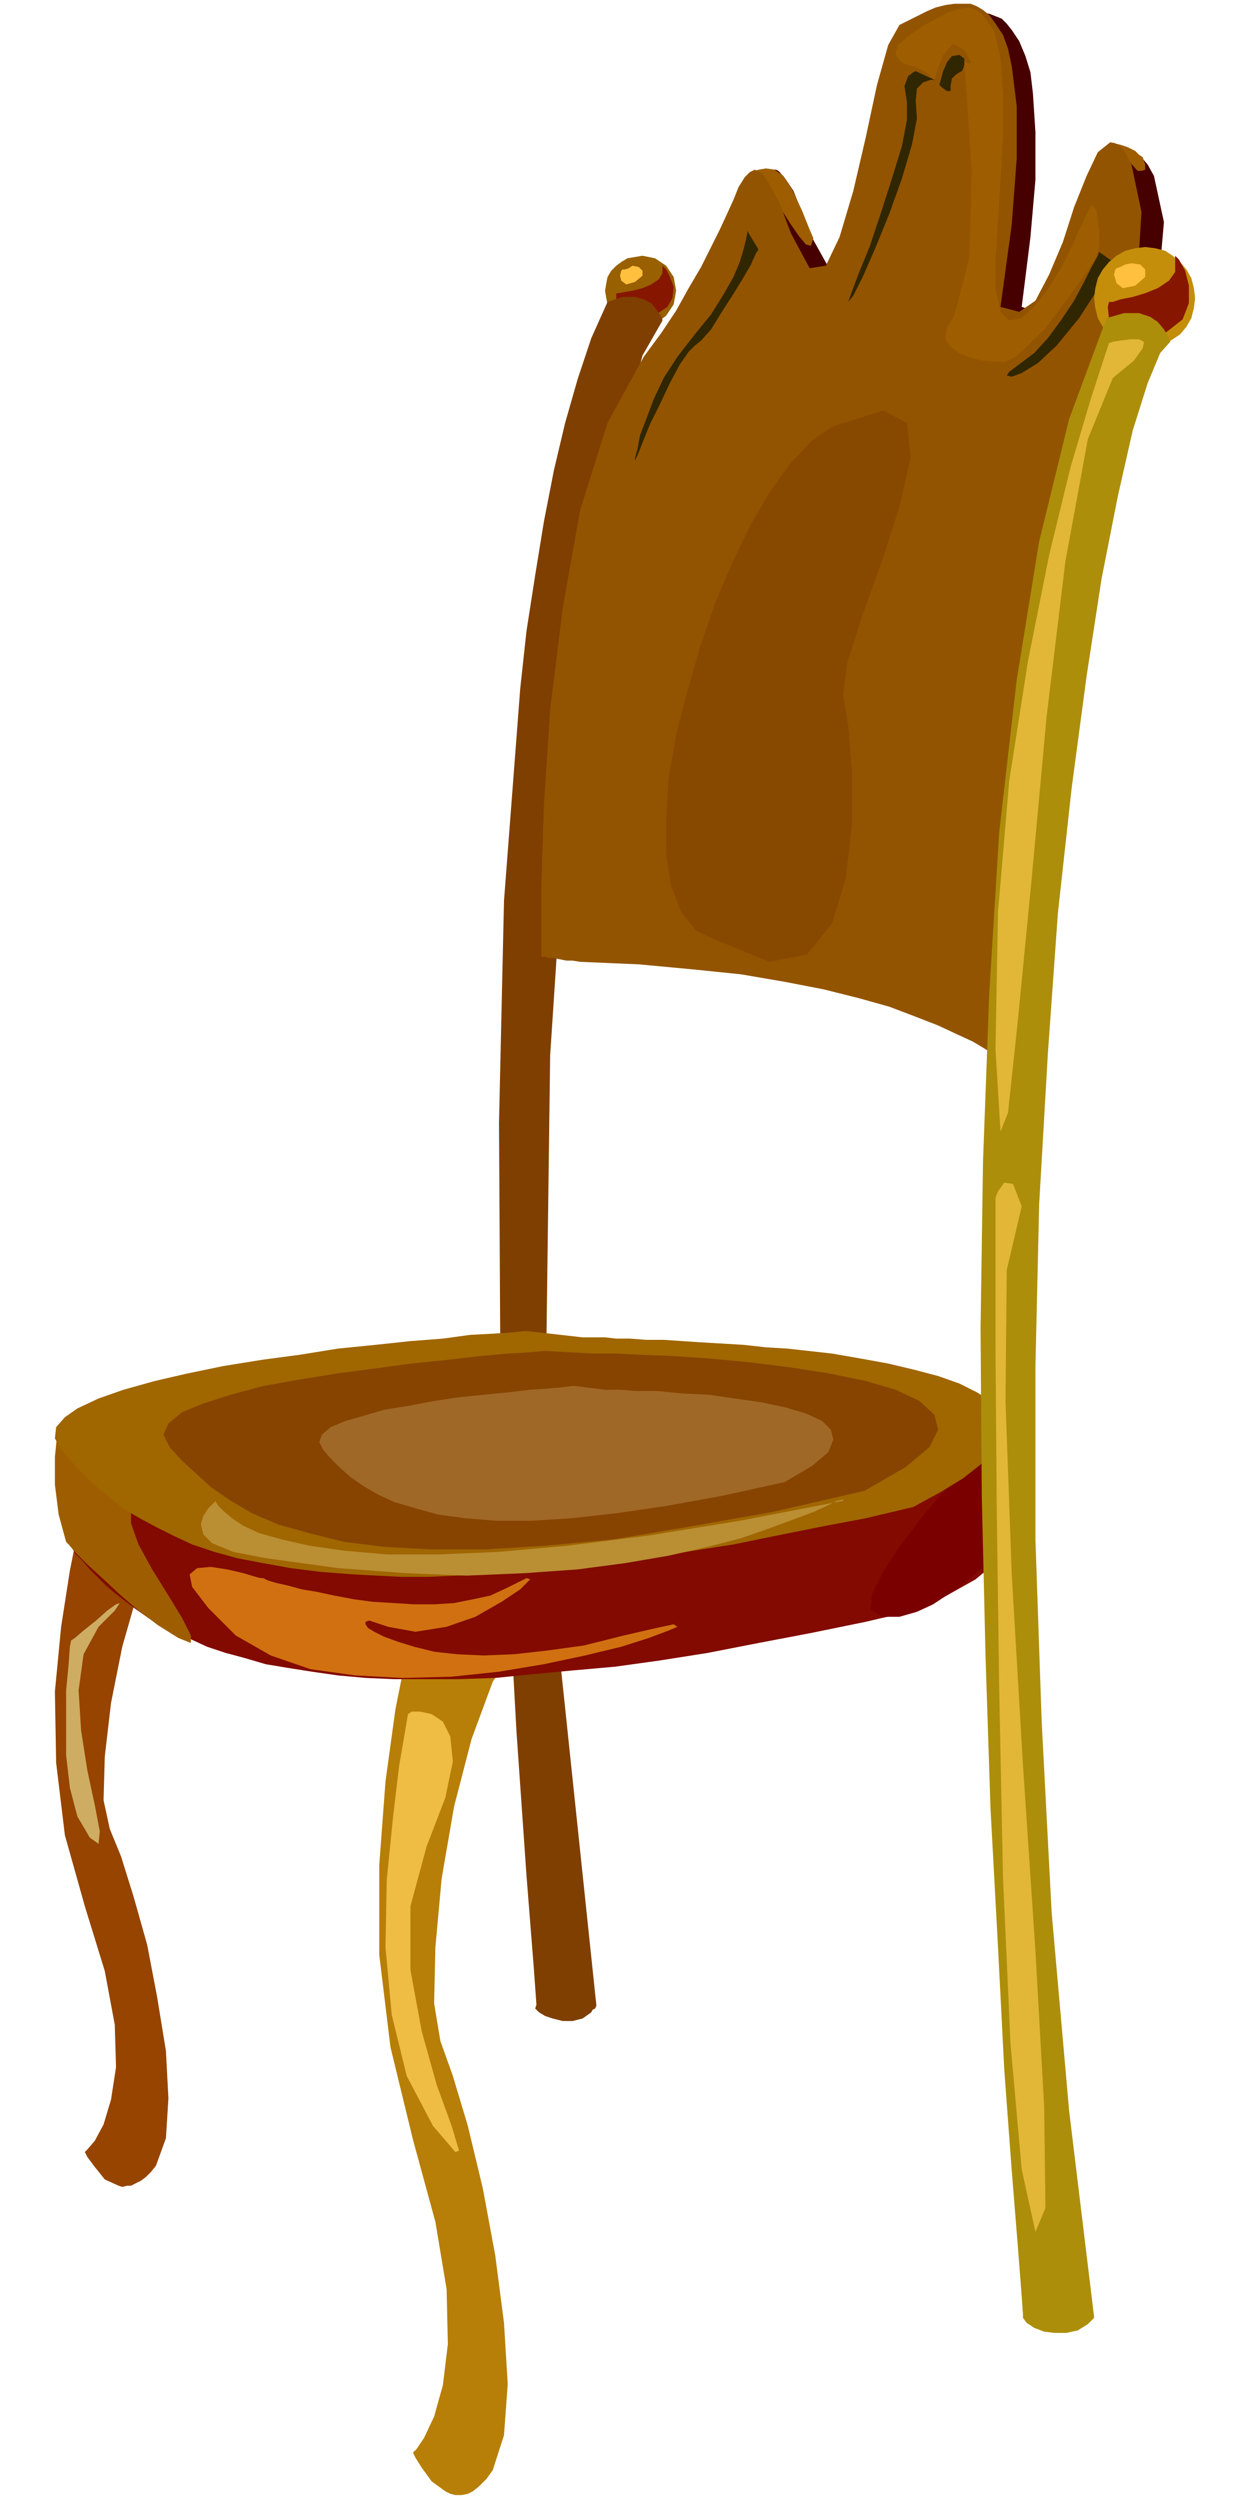 <svg xmlns="http://www.w3.org/2000/svg" fill-rule="evenodd" height="2.004in" preserveAspectRatio="none" stroke-linecap="round" viewBox="0 0 1006 2004" width="96.576"><style>.pen1{stroke:none}.brush3{fill:#871600}.brush4{fill:#ffbf3f}.brush10{fill:#9e5e00}.brush14{fill:#302600}.brush20{fill:#e2b738}</style><path class="pen1" style="fill:#996000" d="m515 205 10 2 9 6 6 9 2 11-2 11-6 9-9 7-10 2-6-1-6-1-5-3-4-4-4-4-3-5-1-5-1-6 1-6 1-5 3-5 4-4 4-3 5-3 6-1 6-1z"/><path class="pen1 brush3" d="M494 235h2l5-1 6-1 8-2 7-3 6-4 3-5v-6l3 3 3 6 3 8-1 9-4 7-9 6-17 3-11-3-4-7v-10z"/><path class="pen1 brush4" d="m498 217-1 4 1 4 4 3 7-2 6-5v-4l-3-3-5-1-3 2-3 1h-2l-1 1z"/><path class="pen1" style="fill:#7f3f00" d="m430 1607-2-28-6-76-8-115-8-146-5-165-1-177 4-178 13-170 5-46 7-45 7-43 8-41 9-38 10-35 11-33 13-29 12-4h10l7 2 6 3 4 5 3 4 2 4v1l-16 28-21 78-21 122-19 163-13 198-3 230 11 255 29 276v1l-1 2-2 1-1 2-7 5-8 2h-8l-8-2-6-2-5-3-3-3 1-3z"/><path class="pen1" style="fill:#470000" d="M450 767v-59l2-63 6-76 9-81 14-79 21-70 29-53 20-27 17-26 13-25 11-22 9-18 7-15 6-11 5-5 2-1h1l2 1 1 1 5 6 6 9 6 15 7 19 15 27 14-2 12-24 10-38 10-43 9-42 8-31 9-14 5-1 5-2 7-2 7-3 8-1 8-1h9l8 1 5 2 5 2 4 4 4 5 6 9 5 12 4 13 2 17 2 31v38l-4 46-7 56 15 5 12-9 12-20 10-24 9-27 10-24 10-17 10-7h4l4 3 5 6 5 9 8 37-4 46-12 53-17 54-19 52-17 45-13 34-5 19-4 68-8 127-8 122-4 55-1-1-3-2-5-4-7-5-10-6-13-6-15-7-18-7-21-8-24-7-28-7-31-6-35-6-39-4-42-4-47-2-6-1h-6l-5-1-5-1h-5l-3-1h-3z"/><path class="pen1" style="fill:#b77f07" d="m336 1285-3 11-7 29-9 45-8 58-5 67v72l9 74 18 74 18 66 9 54 1 44-4 33-7 25-8 17-6 9-3 3 2 4 5 8 8 11 11 8 4 2 4 1h5l5-1 4-2 5-4 6-6 5-7 9-28 3-41-3-49-7-54-10-54-12-50-12-40-10-28-5-30 1-45 5-55 10-58 14-54 17-46 19-29 21-8 13 3-4-2-14-4-22-5-25-6-23-6-17-4-7-2z"/><path class="pen1" style="fill:#964400" d="m72 1192-3 8-6 24-7 35-7 45-5 52 1 57 7 58 16 57 16 52 8 43 1 34-4 26-6 20-7 13-6 7-2 2 2 4 6 8 8 10 11 5 3 1 4-1h3l4-2 4-2 4-3 4-4 4-5 8-22 2-32-2-38-7-43-8-42-11-39-10-32-9-22-5-23 1-35 5-43 9-45 12-42 15-36 17-23 19-7 11 2h-3l-13-3-20-5-22-5-21-4-15-4-6-1z"/><path class="pen1" style="fill:#820a00" d="M432 1151h-5l-13 1-21 2-28 2-31 3-36 4-37 4-37 5-38 7-35 6-31 8-27 9-21 9-13 10-5 12 6 12 6 6 6 7 6 6 7 7 7 6 9 7 8 6 10 7 10 6 12 6 12 5 13 6 15 5 15 4 17 5 18 3 19 3 21 3 22 2 23 1h52l29-1 30-3 32-3 34-3 36-5 38-6 41-8 42-8 44-9 47-11 41-23 24-20 9-17-3-15-15-13-23-11-30-9-35-7-38-6-40-5-39-3-36-2-31-2-25-1h-22l-46-4z"/><path class="pen1 brush10" d="m46 1148-2 20v22l3 24 6 22 2 2 6 7 9 9 12 11 14 13 15 13 16 12 16 10 10 4v-6l-7-14-11-18-13-21-11-20-6-17v-12l-6-5-9-8-12-10-12-11-10-11-8-9-2-7z"/><path class="pen1" style="fill:#7a0000" d="m806 1144-1 17-3 37-5 39-6 19-5 2-7 6-9 7-10 7-12 8-13 6-14 4h-14l-9-6 1-12 9-18 13-20 15-20 14-17 11-12 4-5 8-5 7-5 7-5 5-5 5-5 4-6 3-5 2-6z"/><path class="pen1" style="fill:#a06600" d="M423 1067h-3l-9 1-15 1-19 1-22 3-26 2-28 3-30 3-31 5-30 4-31 5-29 6-26 6-25 7-20 7-17 8-10 7-7 8-1 9 5 9 7 8 7 8 8 8 9 8 10 8 10 8 12 7 13 7 14 7 15 7 18 6 18 5 21 4 22 4 24 3 26 2 19 1 20 1h21l23-1 23-1 25-1 26-3 27-2 28-4 30-4 31-5 32-5 34-7 35-7 37-7 38-9 22-12 18-11 14-11 10-10 6-9 3-9v-8l-3-7-8-8-11-7-14-7-17-6-19-5-21-5-22-4-23-4-18-2-18-2-17-1-18-2-17-1-17-1-15-1-15-1h-14l-13-1h-11l-9-1h-18l-44-5z"/><path class="pen1 brush10" d="m605 137 3-1 6-1 7 1 7 5 7 11 8 17 6 15 3 7-2 6-4-1-5-6-7-10-7-11-8-13-7-11-7-8zm287-23 2 1 4 1 6 2 6 3 3 3 3 2 1 3 1 3v4l-3 1h-3l-1-1-19-22z"/><path class="pen1" style="fill:#935400" d="M434 767v-59l2-63 5-76 10-81 14-79 22-70 29-53 14-19 12-18 10-18 10-17 8-16 7-14 6-13 5-11 4-10 5-8 4-4 4-2 6 3 6 9 8 15 9 24 15 28 13-2 11-23 11-37 10-43 9-42 9-32 9-16 4-2 6-3 6-3 6-3 7-3 8-2 7-1h13l5 2 5 3 5 4 5 7 6 9 4 11 3 14 4 32v42l-4 53-9 66 15 4 13-9 11-21 11-26 9-28 10-25 9-19 10-8 4 1 5 3 4 6 4 8 8 38-3 48-12 54-17 55-19 54-18 46-13 35-5 19-3 68-8 127-8 122-3 55-1-1-3-2-5-4-7-5-10-6-13-6-15-7-18-7-21-8-25-7-28-7-31-6-35-6-39-4-43-4-47-2-6-1h-5l-5-1-5-1h-4l-3-1h-3z"/><path class="pen1 brush14" d="m881 202-1 3-5 9-6 12-8 15-10 15-11 15-11 12-12 9-8 6-2 3 4 1 8-3 13-8 15-14 18-22 20-31 8-8-2-7-7-5-3-2z"/><path class="pen1" style="fill:#c48e0a" d="m918 198 8 1 8 2 6 4 6 5 5 6 4 7 2 8 1 8-1 8-2 8-4 7-5 6-6 4-6 4-8 2-8 1-8-1-8-2-7-4-6-4-5-6-4-7-2-8-1-8 1-8 2-8 4-7 5-6 6-5 7-4 8-2 8-1z"/><path class="pen1 brush3" d="M889 242h3l6-2 10-2 10-3 10-4 9-6 5-7v-13l3 3 5 9 3 12v14l-5 13-14 11-25 5-14-6-6-10-1-10 1-4z"/><path class="pen1" style="fill:#ad8e0a" d="m820 1855-1-14-3-39-5-62-6-81-5-98-6-111-4-122-3-129-1-134 2-135 5-134 8-129 14-122 18-111 24-98 30-81 14-4h12l9 3 6 4 5 6 3 5 2 4v1l-8 9-10 24-12 38-12 53-13 66-12 78-12 90-11 100-8 112-7 121-3 130v139l5 146 8 153 14 159 20 165v1l-2 2-1 1-2 2-8 5-9 2h-10l-8-1-8-3-6-4-3-4v-3z"/><path class="pen1" style="fill:#874400" d="M439 1083h-4l-11 1-17 1-22 2-26 3-29 3-30 4-30 4-31 5-28 5-26 7-22 7-17 7-11 9-4 9 5 10 10 11 11 10 12 11 16 11 17 10 21 9 25 7 28 7 33 4 37 2h43l48-3 54-5 60-10 68-12 74-17 33-19 19-16 7-14-3-12-12-11-19-9-24-7-29-6-32-5-32-4-32-3-29-2-26-1-20-1h-18l-37-2z"/><path class="pen1" style="fill:#a06826" d="M461 1111h-3l-7 1-11 1-15 1-17 2-20 2-20 2-20 3-21 4-19 3-17 5-14 4-12 5-7 6-2 6 3 6 6 7 7 7 9 8 10 7 12 7 13 6 17 5 18 5 22 3 25 2h28l32-2 36-4 41-6 44-8 50-11 22-13 13-11 4-10-2-8-7-7-13-6-17-5-19-4-21-3-21-3-21-1-20-2h-17l-13-1h-12l-24-3z"/><path class="pen1" style="fill:#874900" d="m667 342 41-13 19 10 3 28-9 39-14 44-16 44-12 38-3 25 4 25 3 37v42l-5 43-11 36-20 25-30 6-42-17-17-8-12-15-8-21-4-25v-30l2-32 6-34 9-35 10-35 12-35 14-33 15-31 16-27 16-22 17-18 16-11z"/><path class="pen1 brush4" d="m894 216-1 4 2 7 5 4 10-2 8-7v-6l-4-4-7-1-5 1-4 2-3 1-1 1z"/><path class="pen1 brush14" d="M509 369v-2l2-7 2-11 5-13 6-16 8-17 11-17 14-18 13-16 10-16 8-14 5-12 3-10 2-8 1-5v-2l9 15-2 3-4 9-7 12-8 13-9 14-8 13-8 9-5 4-5 5-7 10-8 15-8 17-8 16-6 15-4 10-2 4zm171-127 2-6 6-16 9-22 9-27 9-28 8-26 4-21V82l-2-13 3-8 4-3 2-1 15 7h-3l-6 2-5 5-1 10 1 14-4 21-8 27-10 28-11 27-10 23-8 16-4 5zm76-185 1-2 2-5 4-5 6-1 4 3v5l-1 3-1 2-2 1-3 2-3 3-1 6v4h-3l-4-3-2-2 3-11z"/><path class="pen1 brush10" d="m773 49 2 27 4 63-2 68-12 46-6 10-1 9 4 6 7 5 9 4 10 2 10 1h8l8-4 11-10 13-13 12-16 12-16 10-14 7-12 2-7v-13l-2-16-4-5-8 16-7 16-9 18-11 18-11 14-10 9-10 2-7-7-4-19v-25l2-30 2-33 2-34V76l-2-29-5-22-10-14-5-3-6-2-6 1-8 2-21 11-13 9-8 7-2 6 1 4 4 4 4 2 5 1 7 3 5 3 4 4 1 1 2-7 5-13 8-9 9 5 5 9v2l-3-1-2-1z"/><path class="pen1 brush20" d="m889 275-4 12-11 34-16 54-17 70-17 85-15 96-9 105-2 110 4 66 6-15 8-75 11-113 12-130 15-124 18-98 20-49 17-14 7-10 1-5-4-2h-7l-8 1-6 1-3 1z"/><path class="pen1" style="fill:#d17011" d="M209 1265h2l4 2 7 2 9 2 11 3 12 2 14 3 16 3 15 2 17 1 16 1h16l16-1 15-3 14-3 13-6 16-8 3 1-8 8-15 10-21 12-23 8-25 4-22-4-9-3-6-2-3 1v2l2 3 5 3 8 4 11 4 13 4 16 4 18 2 22 1 24-1 27-3 29-4 32-8 26-6 14-3 3 2-7 3-16 6-22 7-29 7-33 7-36 6-38 4-39 1-38-2-36-5-32-11-28-16-22-22-13-17-2-10 6-5 11-1 13 2 13 3 10 3 4 1z"/><path class="pen1" style="fill:#efbc44" d="m327 1374-2 12-5 29-5 42-5 50-1 54 5 54 12 49 21 40 18 21 3-1-6-20-12-33-12-43-9-49v-51l13-48 15-39 6-29-2-20-6-12-9-6-9-2h-7l-3 2z"/><path class="pen1" style="fill:#cead63" d="m57 1315-1 5-1 14-2 21v52l3 26 6 23 10 17 7 5 1-10-4-21-6-28-5-32-2-32 4-29 12-22 13-13 4-6-3 1-7 5-9 8-10 8-7 6-3 2z"/><path class="pen1" style="fill:#ba8e33" d="M173 1203v1l2 3 4 4 7 6 9 6 13 6 18 5 22 5 28 4 34 3h41l48-2 56-5 64-8 74-12 83-16v-1l-5 1-8 4-11 5-16 6-19 7-23 8-27 7-31 7-35 6-38 5-42 3-47 2-49-2-54-4-58-8-26-5-17-7-7-7-2-8 2-7 4-6 4-4 2-2z"/><path class="pen1 brush20" d="M798 960v122l1 127 2 147 3 149 6 133 9 101 11 50 8-19-1-81-7-125-10-149-9-153-5-139 1-105 12-51-7-18-7-1-5 7-2 5z"/></svg>
